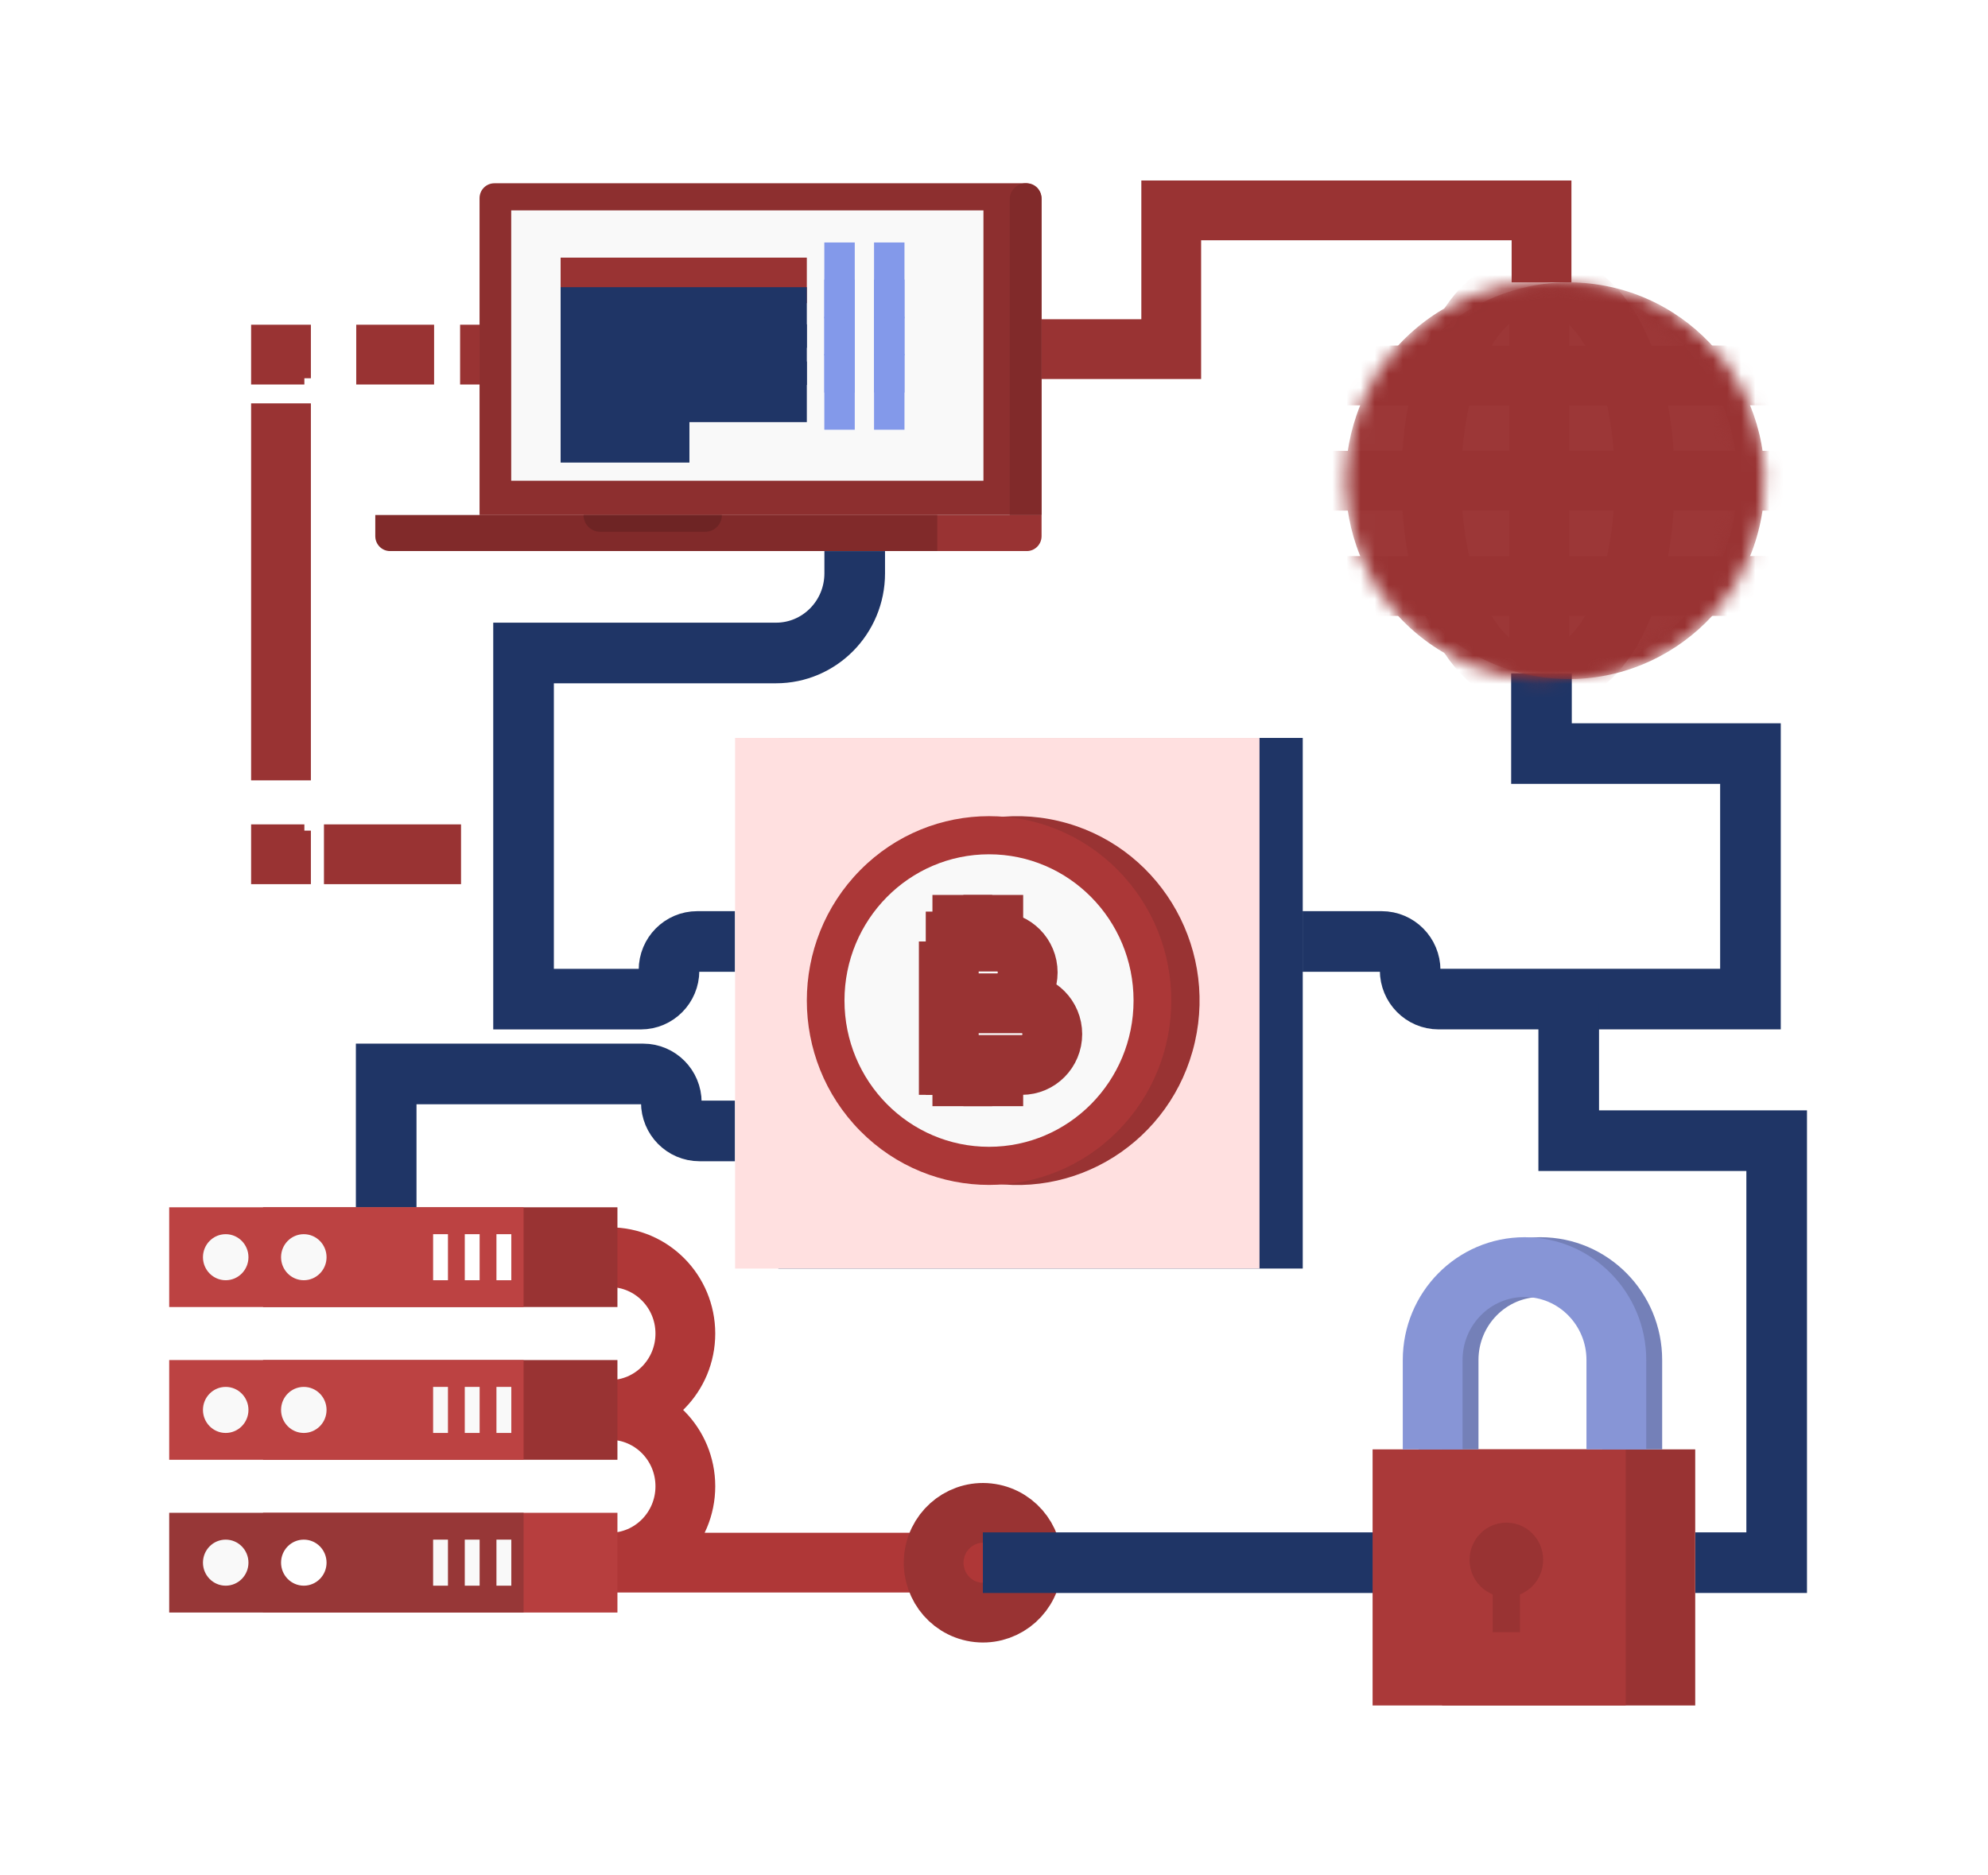 <svg width="141" height="133" viewBox="0 0 141 133" fill="none" xmlns="http://www.w3.org/2000/svg">
<g filter="url(#filter0_d_34_62066)">
<path d="M37.965 86.174H40.258C43.214 86.174 45.609 88.598 45.609 91.589C45.609 94.581 43.214 97.004 40.258 97.004H37.965" stroke="#AF3737" stroke-width="4.24" stroke-miterlimit="10"/>
<path d="M37.965 97.005H40.258C43.214 97.005 45.609 99.429 45.609 102.42C45.609 105.412 43.214 107.836 40.258 107.836H37.965H66.711" stroke="#AF3737" stroke-width="4.24" stroke-miterlimit="10"/>
<path d="M70.169 108.391C70.468 106.461 69.164 104.652 67.257 104.35C65.35 104.048 63.562 105.367 63.263 107.297C62.965 109.227 64.269 111.036 66.176 111.338C68.083 111.64 69.871 110.321 70.169 108.391Z" stroke="#993333" stroke-width="4.24" stroke-miterlimit="10"/>
<path d="M34.134 57.592H32.477" stroke="#993333" stroke-width="4.24" stroke-miterlimit="10"/>
<path d="M29.699 57.592H19.977" stroke="#993333" stroke-width="4.24" stroke-miterlimit="10"/>
<path d="M18.587 57.592H16.93V55.915" stroke="#993333" stroke-width="4.24" stroke-miterlimit="10"/>
<path d="M16.93 52.35V25.61" stroke="#993333" stroke-width="4.24" stroke-miterlimit="10"/>
<path d="M16.93 23.829V22.152H18.587" stroke="#993333" stroke-width="4.24" stroke-miterlimit="10"/>
<path d="M22.266 22.152H27.789" stroke="#993333" stroke-width="4.24" stroke-miterlimit="10"/>
<path d="M29.633 22.152H31.29" stroke="#993333" stroke-width="4.24" stroke-miterlimit="10"/>
<path d="M70.871 21.763H80.07V11.922H106.334V17.025" stroke="#993333" stroke-width="4.24" stroke-miterlimit="10"/>
<path d="M89.387 63.778H94.997C96.112 63.778 97.016 64.692 97.016 65.82C97.016 66.949 97.919 67.863 99.034 67.863H121.152V50.451H106.33V44.755" stroke="#1F3566" stroke-width="4.3" stroke-miterlimit="10"/>
<path d="M49.128 77.215H46.611C45.508 77.215 44.614 76.31 44.614 75.194C44.614 74.079 43.72 73.174 42.617 73.174H24.391V82.633" stroke="#1F3566" stroke-width="4.3" stroke-miterlimit="10"/>
<path d="M49.129 63.778H46.447C45.344 63.778 44.45 64.683 44.45 65.799V65.846C44.45 66.962 43.556 67.866 42.453 67.866H34.133V43.315H52.038C55.123 43.315 57.621 40.786 57.621 37.666V36.09" stroke="#1F3566" stroke-width="4.3" stroke-miterlimit="10"/>
<path d="M66.711 107.839H103.335" stroke="#1F3566" stroke-width="4.3" stroke-miterlimit="10"/>
<path d="M117.239 107.838H123.012V77.906H108.262V68.156" stroke="#1F3566" stroke-width="4.3" stroke-miterlimit="10"/>
<path d="M89.398 49.34H52.203V86.976H89.398V49.34Z" fill="#1F3566"/>
<path d="M86.331 49.34H49.137V86.976H86.331V49.34Z" fill="#FFE0E0"/>
<path d="M81.745 70.924C83.356 63.887 79.026 56.861 72.072 55.23C65.118 53.599 58.175 57.981 56.563 65.017C54.951 72.054 59.282 79.08 66.235 80.711C73.189 82.342 80.133 77.96 81.745 70.924Z" fill="#993333"/>
<path d="M76.288 77.215C81.336 72.107 81.336 63.827 76.288 58.719C71.241 53.612 63.057 53.612 58.01 58.719C52.963 63.827 52.963 72.107 58.01 77.215C63.058 82.322 71.241 82.322 76.288 77.215Z" fill="#AB3737"/>
<path d="M67.146 78.341C72.808 78.341 77.398 73.697 77.398 67.967C77.398 62.238 72.808 57.594 67.146 57.594C61.484 57.594 56.895 62.238 56.895 67.967C56.895 73.697 61.484 78.341 67.146 78.341Z" fill="#F9F9F9"/>
<path d="M64.293 63.779V72.536H69.473C70.67 72.536 71.635 71.556 71.635 70.348C71.635 69.138 70.666 68.161 69.473 68.161H64.293H67.729C68.925 68.161 69.891 67.18 69.891 65.973C69.891 64.763 68.922 63.786 67.729 63.786H64.293V63.779Z" stroke="#993333" stroke-width="4.24" stroke-miterlimit="10"/>
<path d="M64.293 63.779H62.66" stroke="#993333" stroke-width="4.24" stroke-miterlimit="10"/>
<path d="M64.293 72.537H62.66" stroke="#993333" stroke-width="4.24" stroke-miterlimit="10"/>
<path d="M67.449 60.477V63.78" stroke="#993333" stroke-width="4.24" stroke-miterlimit="10"/>
<path d="M65.254 72.156V75.46" stroke="#993333" stroke-width="4.24" stroke-miterlimit="10"/>
<path d="M65.254 60.477V63.78" stroke="#993333" stroke-width="4.24" stroke-miterlimit="10"/>
<path d="M67.449 72.156V75.46" stroke="#993333" stroke-width="4.24" stroke-miterlimit="10"/>
<path d="M40.792 104.301H15.656V111.374H40.792V104.301Z" fill="#B73E3E"/>
<path d="M34.136 104.301H9V111.374H34.136V104.301Z" fill="#973737"/>
<path d="M14.622 107.837C14.622 108.738 13.899 109.47 13.008 109.47C12.117 109.47 11.395 108.738 11.395 107.837C11.395 106.935 12.117 106.204 13.008 106.204C13.899 106.204 14.622 106.935 14.622 107.837Z" fill="#F9F9F9"/>
<path d="M20.161 107.837C20.161 108.738 19.438 109.47 18.547 109.47C17.656 109.47 16.934 108.738 16.934 107.837C16.934 106.935 17.656 106.204 18.547 106.204C19.438 106.204 20.161 106.935 20.161 107.837Z" fill="white"/>
<path d="M28.772 106.204H27.719V109.47H28.772V106.204Z" fill="#F9F9F9"/>
<path d="M31.018 106.204H29.965V109.47H31.018V106.204Z" fill="#F9F9F9"/>
<path d="M33.264 106.204H32.211V109.47H33.264V106.204Z" fill="#F9F9F9"/>
<path d="M40.792 93.467H15.656V100.54H40.792V93.467Z" fill="#993333"/>
<path d="M34.136 93.467H9V100.54H34.136V93.467Z" fill="#BC4242"/>
<path d="M14.622 97.004C14.622 97.905 13.899 98.637 13.008 98.637C12.117 98.637 11.395 97.905 11.395 97.004C11.395 96.102 12.117 95.371 13.008 95.371C13.899 95.371 14.622 96.102 14.622 97.004Z" fill="#F9F9F9"/>
<path d="M20.161 97.004C20.161 97.905 19.438 98.637 18.547 98.637C17.656 98.637 16.934 97.905 16.934 97.004C16.934 96.102 17.656 95.371 18.547 95.371C19.438 95.371 20.161 96.102 20.161 97.004Z" fill="#F9F9F9"/>
<path d="M28.772 95.371H27.719V98.637H28.772V95.371Z" fill="#F9F9F9"/>
<path d="M31.018 95.371H29.965V98.637H31.018V95.371Z" fill="#F9F9F9"/>
<path d="M33.264 95.371H32.211V98.637H33.264V95.371Z" fill="#F9F9F9"/>
<path d="M40.792 82.632H15.656V89.705H40.792V82.632Z" fill="#993333"/>
<path d="M34.136 82.632H9V89.705H34.136V82.632Z" fill="#BC4242"/>
<path d="M14.622 86.172C14.622 87.073 13.899 87.805 13.008 87.805C12.117 87.805 11.395 87.073 11.395 86.172C11.395 85.27 12.117 84.539 13.008 84.539C13.899 84.539 14.622 85.27 14.622 86.172Z" fill="#F9F9F9"/>
<path d="M20.161 86.172C20.161 87.073 19.438 87.805 18.547 87.805C17.656 87.805 16.934 87.073 16.934 86.172C16.934 85.27 17.656 84.539 18.547 84.539C19.438 84.539 20.161 85.27 20.161 86.172Z" fill="#F9F9F9"/>
<path d="M28.772 84.539H27.719V87.805H28.772V84.539Z" fill="white"/>
<path d="M31.018 84.539H29.965V87.805H31.018V84.539Z" fill="white"/>
<path d="M33.264 84.539H32.211V87.805H33.264V84.539Z" fill="white"/>
<path d="M31.016 33.527H70.874V35.028C70.874 35.614 70.403 36.087 69.827 36.087H31.016V33.527Z" fill="#993333"/>
<path d="M32.062 10H69.823C70.402 10 70.87 10.476 70.87 11.059V33.528H31.012V11.059C31.012 10.473 31.482 10 32.058 10H32.062Z" fill="#8D2F2F"/>
<path d="M70.873 33.528H68.617V11.141C68.617 10.511 69.122 10 69.745 10C70.368 10 70.873 10.511 70.873 11.141V33.528Z" fill="#812A2A"/>
<path d="M66.751 11.923H33.258V31.097H66.751V11.923Z" fill="#F9F9F9"/>
<path d="M23.617 33.527H63.475V36.087H24.664C24.084 36.087 23.617 35.611 23.617 35.028V33.527Z" fill="#812A2A"/>
<path d="M47.025 34.719H39.564C38.913 34.719 38.387 34.186 38.387 33.527H48.202C48.202 34.186 47.676 34.719 47.025 34.719Z" fill="#6E2424"/>
<path d="M36.762 16.888H54.225" stroke="#993333" stroke-width="3.23" stroke-miterlimit="10"/>
<path d="M36.762 19.52H54.225" stroke="#1F3566" stroke-width="4.3" stroke-miterlimit="10"/>
<path d="M36.762 22.155H54.225" stroke="#1F3566" stroke-width="4.3" stroke-miterlimit="10"/>
<path d="M36.762 24.79H54.225" stroke="#1F3566" stroke-width="4.3" stroke-miterlimit="10"/>
<path d="M55.465 16.888H57.624" stroke="#8399EA" stroke-width="5.38" stroke-miterlimit="10"/>
<path d="M55.465 19.52H57.624" stroke="#8399EA" stroke-width="5.38" stroke-miterlimit="10"/>
<path d="M55.465 22.155H57.624" stroke="#8399EA" stroke-width="5.38" stroke-miterlimit="10"/>
<path d="M55.465 24.79H57.624" stroke="#8399EA" stroke-width="5.38" stroke-miterlimit="10"/>
<path d="M58.992 16.888H61.151" stroke="#8399EA" stroke-width="5.38" stroke-miterlimit="10"/>
<path d="M58.992 19.52H61.151" stroke="#8399EA" stroke-width="5.38" stroke-miterlimit="10"/>
<path d="M58.992 22.155H61.151" stroke="#8399EA" stroke-width="5.38" stroke-miterlimit="10"/>
<path d="M58.992 24.79H61.151" stroke="#8399EA" stroke-width="5.38" stroke-miterlimit="10"/>
<path d="M36.762 27.659H45.898" stroke="#1F3566" stroke-width="4.3" stroke-miterlimit="10"/>
<mask id="mask0_34_62066" style="mask-type:luminance" maskUnits="userSpaceOnUse" x="94" y="17" width="29" height="29">
<path d="M121.993 33.319C123.206 25.646 118.043 18.432 110.461 17.205C102.879 15.977 95.749 21.201 94.536 28.873C93.323 36.545 98.486 43.76 106.068 44.987C113.65 46.215 120.78 40.99 121.993 33.319Z" fill="white"/>
</mask>
<g mask="url(#mask0_34_62066)">
<path d="M121.993 33.319C123.206 25.646 118.043 18.432 110.461 17.205C102.879 15.977 95.749 21.201 94.536 28.873C93.323 36.545 98.486 43.76 106.068 44.987C113.65 46.215 120.78 40.99 121.993 33.319Z" fill="#993333"/>
<path d="M93.113 23.625H124.317" stroke="#993333" stroke-width="4.24" stroke-miterlimit="10"/>
<path d="M93.113 31.097H124.317" stroke="#993333" stroke-width="4.24" stroke-miterlimit="10"/>
<path d="M93.113 38.563H124.317" stroke="#993333" stroke-width="4.24" stroke-miterlimit="10"/>
</g>
<mask id="mask1_34_62066" style="mask-type:luminance" maskUnits="userSpaceOnUse" x="92" y="17" width="29" height="29">
<path d="M116.168 41.044C121.597 35.55 121.597 26.643 116.168 21.149C110.739 15.655 101.936 15.655 96.507 21.149C91.077 26.643 91.077 35.55 96.507 41.044C101.936 46.538 110.739 46.538 116.168 41.044Z" fill="white"/>
</mask>
<g mask="url(#mask1_34_62066)">
<path d="M116.168 41.044C121.597 35.55 121.597 26.643 116.168 21.149C110.739 15.655 101.936 15.655 96.507 21.149C91.077 26.643 91.077 35.55 96.507 41.044C101.936 46.538 110.739 46.538 116.168 41.044Z" fill="#9C3737"/>
<path d="M91.191 23.628H122.396" stroke="#993333" stroke-width="4.24" stroke-miterlimit="10"/>
<path d="M91.191 31.098H122.396" stroke="#993333" stroke-width="4.24" stroke-miterlimit="10"/>
<path d="M106.168 45.166V17.027" stroke="#993333" stroke-width="4.24" stroke-miterlimit="10"/>
<path d="M106.169 45.166C95.97 45.166 95.97 17.03 106.169 17.03" stroke="#993333" stroke-width="4.24" stroke-miterlimit="10"/>
<path d="M106.168 45.166C116.146 45.166 116.146 17.03 106.168 17.03" stroke="#993333" stroke-width="4.24" stroke-miterlimit="10"/>
<path d="M91.191 38.565H122.396" stroke="#993333" stroke-width="4.24" stroke-miterlimit="10"/>
</g>
<path d="M117.234 99.802H99.281V117.967H117.234V99.802Z" fill="#993333"/>
<path d="M112.304 99.802H94.352V117.967H112.304V99.802Z" fill="#AA3939"/>
<path d="M106.451 107.64C106.451 106.18 105.283 104.998 103.841 104.998C102.399 104.998 101.23 106.18 101.23 107.64C101.23 108.752 101.91 109.701 102.872 110.089V112.771H104.807V110.089C105.769 109.701 106.448 108.749 106.448 107.64H106.451Z" fill="#993333"/>
<path d="M99.742 99.804V93.465C99.742 89.824 102.658 86.874 106.256 86.874C109.854 86.874 112.77 89.824 112.77 93.465V99.804" stroke="#7480B8" stroke-width="4.24" stroke-miterlimit="10"/>
<path d="M98.613 99.804V93.465C98.613 89.824 101.529 86.874 105.127 86.874C108.725 86.874 111.641 89.824 111.641 93.465V99.804" stroke="#8795D6" stroke-width="4.24" stroke-miterlimit="10"/>
</g>
<defs>
<filter id="filter0_d_34_62066" x="0" y="0.802" width="140.16" height="132.166" filterUnits="userSpaceOnUse" color-interpolation-filters="sRGB">
<feFlood flood-opacity="0" result="BackgroundImageFix"/>
<feColorMatrix in="SourceAlpha" type="matrix" values="0 0 0 0 0 0 0 0 0 0 0 0 0 0 0 0 0 0 127 0" result="hardAlpha"/>
<feOffset dx="3" dy="3"/>
<feGaussianBlur stdDeviation="6"/>
<feColorMatrix type="matrix" values="0 0 0 0 0.004 0 0 0 0 0.004 0 0 0 0 0.004 0 0 0 0.15 0"/>
<feBlend mode="normal" in2="BackgroundImageFix" result="effect1_dropShadow_34_62066"/>
<feBlend mode="normal" in="SourceGraphic" in2="effect1_dropShadow_34_62066" result="shape"/>
</filter>
</defs>
</svg>
